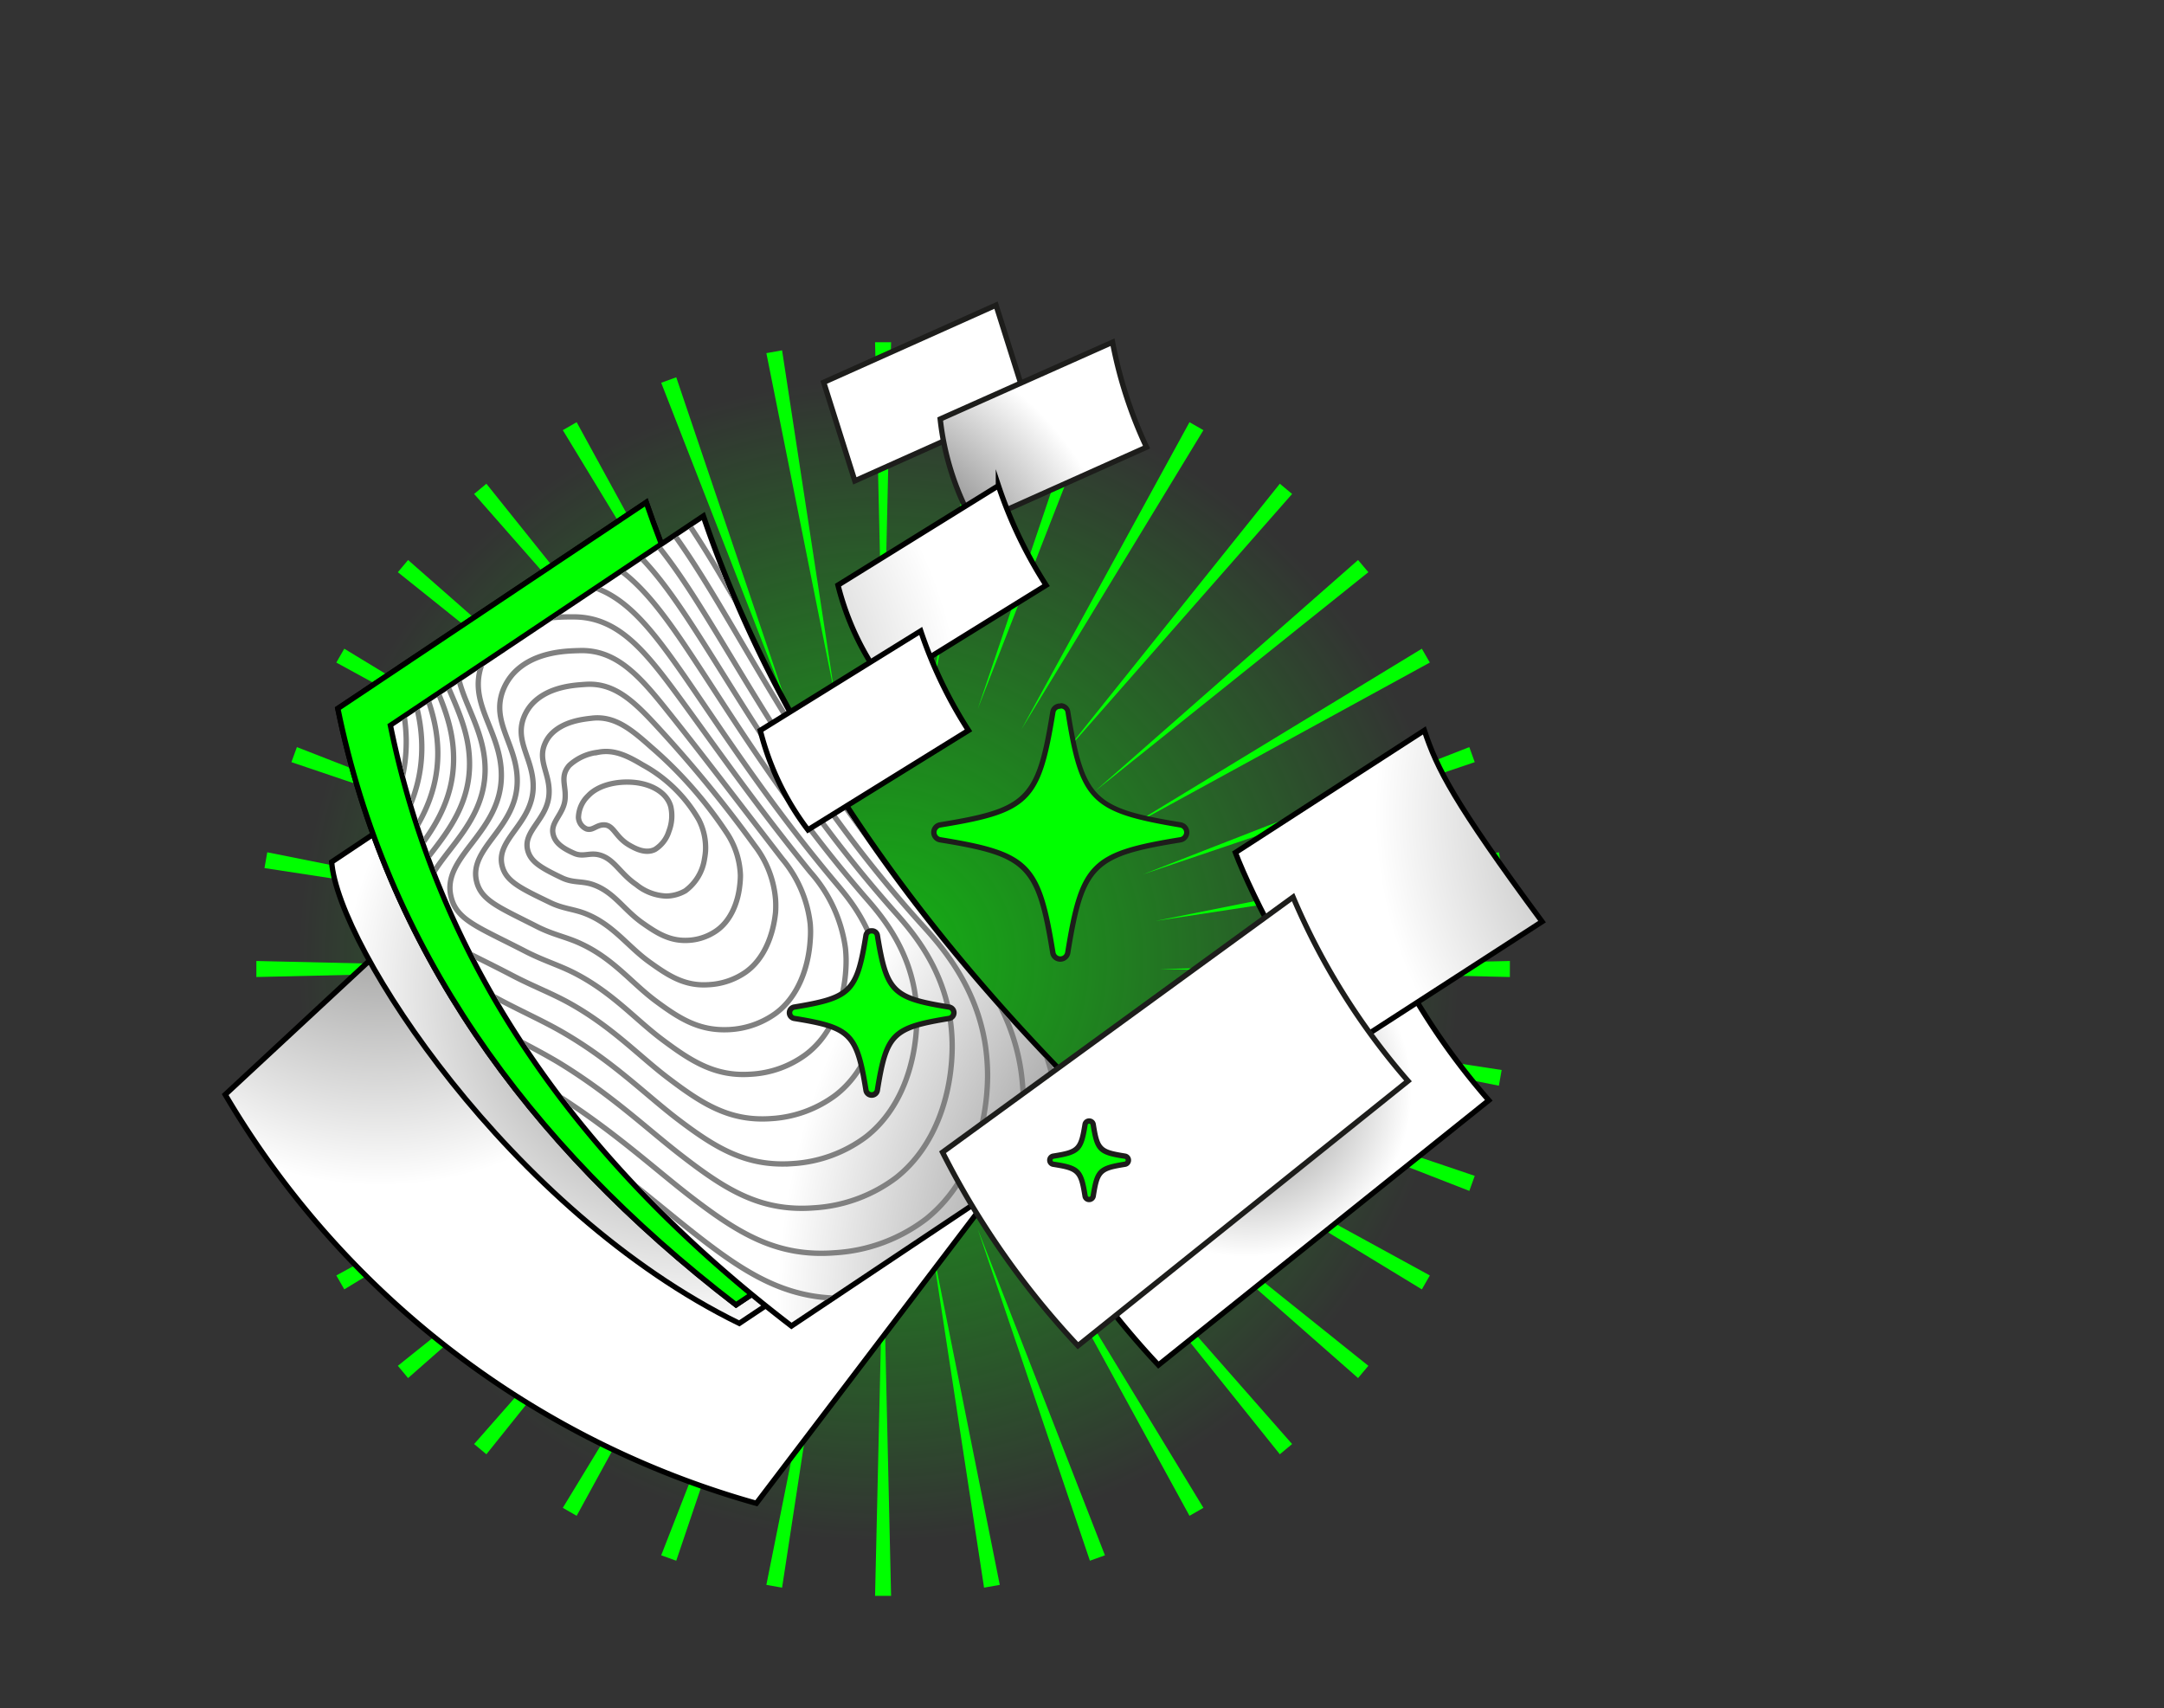 <svg xmlns="http://www.w3.org/2000/svg" xmlns:xlink="http://www.w3.org/1999/xlink" viewBox="0 0 287.68 227.08"><rect x="0" y="0" width="287.68" height="227.08" fill="#333333" stroke="none"/><defs><style>.cls-1,.cls-11{fill:none;}.cls-2{isolation:isolate;}.cls-3,.cls-8{fill:lime;}.cls-4{opacity:0.63;fill:url(#radial-gradient);}.cls-14,.cls-15,.cls-16,.cls-17,.cls-5,.cls-6,.cls-7,.cls-8{stroke:#000;}.cls-11,.cls-12,.cls-13,.cls-14,.cls-15,.cls-16,.cls-17,.cls-5,.cls-6,.cls-7,.cls-8{stroke-miterlimit:10;stroke-width:0.71px;}.cls-5{fill:url(#radial-gradient-2);}.cls-6{fill:url(#radial-gradient-3);}.cls-7{fill:url(#radial-gradient-4);}.cls-8{mix-blend-mode:multiply;}.cls-9{fill:url(#radial-gradient-5);}.cls-10{clip-path:url(#clip-path);}.cls-11{stroke:gray;}.cls-12,.cls-15{fill:#fff;}.cls-12,.cls-13{stroke:#1d1d1b;}.cls-13{fill:url(#radial-gradient-6);}.cls-14{fill:url(#radial-gradient-7);}.cls-16{fill:url(#radial-gradient-8);}.cls-17{fill:url(#radial-gradient-9);}.cls-18{fill:#1d1d1b;}</style><radialGradient id="radial-gradient" cx="116.84" cy="127.65" r="77.18" gradientUnits="userSpaceOnUse"><stop offset="0" stop-color="lime"/><stop offset="1" stop-color="lime" stop-opacity="0"/></radialGradient><radialGradient id="radial-gradient-2" cx="50.52" cy="111.82" r="45.77" gradientUnits="userSpaceOnUse"><stop offset="0" stop-color="#7f7f7e"/><stop offset="1" stop-color="#fff"/></radialGradient><radialGradient id="radial-gradient-3" cx="91.79" cy="131.55" r="46.06" xlink:href="#radial-gradient-2"/><radialGradient id="radial-gradient-4" cx="91.99" cy="120.11" r="50.3" xlink:href="#radial-gradient-2"/><radialGradient id="radial-gradient-5" cx="193.23" cy="174.62" r="89.96" gradientUnits="userSpaceOnUse"><stop offset="0"/><stop offset="1" stop-color="#fff"/></radialGradient><clipPath id="clip-path"><path class="cls-1" d="M146.46,148.29l-41.23,27.53C77,154.14,58.72,128,52.29,96.55l41-27.39C103.13,97.73,121.49,123.93,146.46,148.29Z"/></clipPath><radialGradient id="radial-gradient-6" cx="108.98" cy="83.7" r="41.13" xlink:href="#radial-gradient-5"/><radialGradient id="radial-gradient-7" cx="71.12" cy="97.34" r="56.94" xlink:href="#radial-gradient-2"/><radialGradient id="radial-gradient-8" cx="165.65" cy="145.03" r="22.02" xlink:href="#radial-gradient-2"/><radialGradient id="radial-gradient-9" cx="237.11" cy="108.09" r="54.33" xlink:href="#radial-gradient-2"/></defs><title>new_illustrations_site2</title><g class="cls-2"><g id="Layer_1" data-name="Layer 1"><polygon class="cls-3" points="118.46 45.49 117.4 92.02 116.33 45.49 118.46 45.49"/><polygon class="cls-3" points="116.33 212.13 117.4 165.59 118.46 212.13 116.33 212.13"/><polygon class="cls-3" points="103.97 46.57 111.01 92.58 101.88 46.94 103.97 46.57"/><polygon class="cls-3" points="130.82 211.04 123.78 165.03 132.91 210.67 130.82 211.04"/><polygon class="cls-3" points="89.9 50.15 104.81 94.24 87.9 50.88 89.9 50.15"/><polygon class="cls-3" points="144.89 207.46 129.98 163.37 146.89 206.74 144.89 207.46"/><polygon class="cls-3" points="76.66 56.12 99 96.95 74.82 57.18 76.66 56.12"/><polygon class="cls-3" points="158.13 201.49 135.79 160.66 159.98 200.43 158.13 201.49"/><polygon class="cls-3" points="64.66 64.3 93.75 100.63 63.03 65.66 64.66 64.3"/><polygon class="cls-3" points="170.14 193.31 141.04 156.99 171.77 191.95 170.14 193.31"/><polygon class="cls-3" points="54.25 74.44 89.22 105.16 52.89 76.06 54.25 74.44"/><polygon class="cls-3" points="180.54 183.18 145.58 152.45 181.91 181.55 180.54 183.18"/><polygon class="cls-3" points="45.77 86.23 85.54 110.41 44.71 88.07 45.77 86.23"/><polygon class="cls-3" points="189.02 171.39 149.25 147.2 190.08 169.54 189.02 171.39"/><polygon class="cls-3" points="39.47 99.31 82.83 116.22 38.74 101.31 39.47 99.31"/><polygon class="cls-3" points="195.33 158.3 151.96 141.39 196.05 156.3 195.33 158.3"/><polygon class="cls-3" points="35.53 113.29 81.17 122.42 35.16 115.39 35.53 113.29"/><polygon class="cls-3" points="199.26 144.32 153.62 135.19 199.63 142.23 199.26 144.32"/><polygon class="cls-3" points="34.08 127.74 80.61 128.81 34.08 129.87 34.08 127.74"/><polygon class="cls-3" points="200.72 129.87 154.18 128.81 200.72 127.74 200.72 129.87"/><polygon class="cls-3" points="35.16 142.23 81.17 135.19 35.53 144.32 35.16 142.23"/><polygon class="cls-3" points="199.63 115.39 153.62 122.42 199.26 113.29 199.63 115.39"/><polygon class="cls-3" points="38.74 156.3 82.83 141.39 39.47 158.3 38.74 156.3"/><polygon class="cls-3" points="196.05 101.31 151.96 116.22 195.33 99.31 196.05 101.31"/><polygon class="cls-3" points="44.71 169.54 85.54 147.2 45.77 171.39 44.71 169.54"/><polygon class="cls-3" points="190.08 88.07 149.25 110.41 189.02 86.23 190.08 88.07"/><polygon class="cls-3" points="52.89 181.55 89.22 152.45 54.25 183.18 52.89 181.55"/><polygon class="cls-3" points="181.91 76.06 145.58 105.16 180.54 74.44 181.91 76.06"/><polygon class="cls-3" points="63.03 191.95 93.75 156.99 64.66 193.31 63.03 191.95"/><polygon class="cls-3" points="171.77 65.66 141.04 100.63 170.14 64.3 171.77 65.66"/><polygon class="cls-3" points="74.82 200.43 99 160.66 76.66 201.49 74.82 200.43"/><polygon class="cls-3" points="159.98 57.18 135.79 96.95 158.13 56.12 159.98 57.18"/><polygon class="cls-3" points="87.9 206.74 104.81 163.37 89.9 207.46 87.9 206.74"/><polygon class="cls-3" points="146.89 50.88 129.98 94.24 144.89 50.15 146.89 50.88"/><polygon class="cls-3" points="101.88 210.67 111.01 165.03 103.97 211.04 101.88 210.67"/><polygon class="cls-3" points="132.91 46.94 123.78 92.58 130.82 46.57 132.91 46.94"/><circle class="cls-4" cx="117.4" cy="128.81" r="87.46"/><path class="cls-5" d="M130.55,160.36l-30,39.47A119.31,119.31,0,0,1,29.94,145.5l35.24-32.73C83.78,136.58,104.28,148.81,130.55,160.36Z"/><path class="cls-6" d="M139.5,148.38,98.28,175.91C67.82,161,44.91,125.78,44.09,114.58l41-27.39C94.92,115.76,113.28,142,139.5,148.38Z"/><path class="cls-7" d="M139.07,145.91,97.85,173.45c-28.22-21.69-46.52-47.82-52.94-79.27l41-27.4C95.74,95.35,114.1,121.55,139.07,145.91Z"/><path class="cls-8" d="M139.07,145.91,97.85,173.45c-28.22-21.69-46.52-47.82-52.94-79.27l41-27.4C95.74,95.35,114.1,121.55,139.07,145.91Z"/><path class="cls-9" d="M105,176.11c-29-22.29-46.86-49-53.07-79.48l-.05-.24L93.5,68.61l.15.43c9.33,27.17,27.18,53.75,53,79l.32.31-41.8,27.91Z"/><path d="M93.31,69.16c9.82,28.57,28.18,54.77,53.15,79.13l-41.23,27.53C77,154.14,58.72,128,52.29,96.55l41-27.39m.37-1.1-.76.51L51.9,96l-.4.26.1.47A120.57,120.57,0,0,0,70,140.25c8.77,13,20.48,25.13,34.8,36.14l.4.31.43-.29,41.22-27.53.73-.48-.63-.61C121.12,122.58,103.3,96,94,68.93l-.3-.87Z"/><g class="cls-10"><path class="cls-11" d="M54,98.2c.3,16.27-17.05,22.45-14.33,33.61,1.48,6.1,7.34,7.08,20.35,14.12,16.11,8.72,25.61,17.22,33.41,23.35s13.92,9.88,23.28,9.1a26.37,26.37,0,0,0,14.46-5.45c8.42-6.89,10.54-18.84,9.19-27.51-1.53-9.82-7.62-16.16-10.31-19.06C113.44,108.55,104.41,91.17,96.7,78S82.63,55.92,71.4,55c-2.84-.23-13.93-1.13-20.51,6a17.68,17.68,0,0,0-3.46,5.75C43.16,78.3,53.72,85.64,54,98.2Z"/><path class="cls-11" d="M53.37,65.1a16,16,0,0,0-3.16,5.25c-3.9,10.49,5.67,17.2,5.86,28.67.26,14.82-15.53,20.49-13,30.69,1.35,5.6,6.71,6.55,18.59,13,4.13,2.21,7.76,4.31,11.07,6.44,8.58,5.52,14.52,10.85,19.83,15,7.14,5.59,12.77,9,21.35,8.34a24.25,24.25,0,0,0,13.26-5c6.39-5.18,8.85-13.55,8.87-20.81a30.54,30.54,0,0,0-.33-4.48c-1.37-9-6.89-14.87-9.37-17.57-15.05-16.41-23.53-32.24-30.72-44.25s-13-20.12-23.36-20.87C69.55,59.31,59.4,58.54,53.37,65.1Z"/><path class="cls-11" d="M55.85,69.17A14.58,14.58,0,0,0,53,73.91c-3.53,9.47,5,15.55,5.2,25.92.21,13.39-14,18.55-11.78,27.78,1.22,5.1,6.07,6,16.84,11.82,3.79,2,7.12,3.82,10.18,5.74,7.88,4.94,13.24,9.91,18.2,13.76,6.49,5,11.61,8.21,19.42,7.59a22.15,22.15,0,0,0,12.07-4.5c5.84-4.68,8.11-12.33,8.16-19A28.52,28.52,0,0,0,131,139c-1.21-8.19-6.17-13.57-8.43-16.07-13.55-15-21.47-29.3-28.14-40.14S82.43,64.59,73,64C70.54,63.85,61.33,63.21,55.85,69.17Z"/><path class="cls-11" d="M58.33,73.24a13.05,13.05,0,0,0-2.56,4.23c-3.17,8.45,4.43,13.9,4.53,23.17.16,12-12.5,16.6-10.51,24.86,1.1,4.61,5.45,5.54,15.09,10.68,3.46,1.84,6.48,3.33,9.3,5,7.18,4.36,11.95,9,16.57,12.54,5.82,4.49,10.45,7.37,17.49,6.83a20.18,20.18,0,0,0,10.88-4c5.29-4.18,7.37-11.1,7.46-17.13a24.81,24.81,0,0,0-.23-3.71c-1-7.39-5.44-12.28-7.48-14.58-12.06-13.59-19.41-26.35-25.56-36s-11-16.18-19.49-16.6C71.53,68.38,63.26,67.88,58.33,73.24Z"/><path class="cls-11" d="M60.81,77.31A11.62,11.62,0,0,0,58.55,81c-2.8,7.42,3.81,12.24,3.87,20.41.11,10.52-11,14.65-9.24,22,1,4.11,4.81,5,13.34,9.53,3.12,1.65,5.83,2.84,8.42,4.35,6.47,3.77,10.65,8,14.93,11.31,5.16,3.94,9.3,6.53,15.56,6.07a18.09,18.09,0,0,0,9.68-3.55c4.75-3.7,6.63-9.89,6.76-15.3a22.36,22.36,0,0,0-.17-3.32c-.86-6.58-4.72-11-6.54-13.09-10.56-12.18-17.35-23.4-23-31.94-5.51-8.35-10-14.19-17.56-14.47C72.52,72.92,65.2,72.54,60.81,77.31Z"/><path class="cls-11" d="M63.29,81.38a10.09,10.09,0,0,0-2,3.22c-2.43,6.4,3.17,10.59,3.2,17.66,0,9.08-9.46,12.7-8,19,.85,3.6,4.18,4.5,11.58,8.38,2.79,1.46,5.19,2.35,7.54,3.65,5.77,3.19,9.36,7.11,13.3,10.08,4.5,3.4,8.14,5.72,13.63,5.32a15.89,15.89,0,0,0,8.49-3.08c4.2-3.2,5.9-8.67,6-13.46a17.59,17.59,0,0,0-.12-2.93c-.69-5.77-4-9.7-5.59-11.6-9.07-10.76-15.29-20.45-20.39-27.83-5-7.16-8.94-12.22-15.62-12.34C73.51,77.45,67.13,77.21,63.29,81.38Z"/><path class="cls-11" d="M65.77,85.45a8.65,8.65,0,0,0-1.66,2.72c-2.06,5.36,2.55,8.92,2.54,14.9,0,7.65-8,10.75-6.69,16.12.72,3.11,3.55,4,9.83,7.24,2.45,1.27,4.54,1.86,6.65,2.95,5.06,2.62,8.07,6.18,11.67,8.86,3.83,2.86,7,4.88,11.7,4.55a13.53,13.53,0,0,0,7.29-2.6c3.65-2.72,5.17-7.44,5.36-11.62a16.37,16.37,0,0,0-.07-2.54,19.13,19.13,0,0,0-4.66-10.11c-7.58-9.33-13.21-17.5-17.8-23.73C85.54,86.24,82,82,76.24,82,74.5,82,69.06,81.88,65.77,85.45Z"/><path class="cls-11" d="M68.25,89.52a7.28,7.28,0,0,0-1.37,2.21c-1.68,4.34,1.93,7.27,1.88,12.15-.06,6.21-6.43,8.8-5.42,13.21.6,2.61,2.93,3.47,8.08,6.09,2.13,1.08,3.9,1.37,5.77,2.25,4.35,2,6.78,5.25,10,7.64s5.83,4,9.77,3.79a11.55,11.55,0,0,0,6.1-2.12c3.09-2.24,4.43-6.23,4.65-9.78a12.92,12.92,0,0,0,0-2.16,16.27,16.27,0,0,0-3.71-8.62c-6.1-7.9-11.14-14.55-15.22-19.63C85,89.8,81.9,86.33,77.05,86.48,75.48,86.53,71,86.54,68.25,89.52Z"/><path class="cls-11" d="M70.73,93.58a5.81,5.81,0,0,0-1.07,1.71c-1.32,3.32,1.31,5.62,1.22,9.4-.12,4.77-4.92,6.85-4.15,10.3.47,2.11,2.3,3,6.33,4.94,1.79.89,3.25.89,4.88,1.56,3.63,1.48,5.49,4.31,8.41,6.4,2.49,1.79,4.67,3.22,7.84,3a9.42,9.42,0,0,0,4.91-1.65c2.52-1.76,3.69-5,4-7.94a13.21,13.21,0,0,0,0-1.77,13.54,13.54,0,0,0-2.77-7.13A172,172,0,0,0,87.67,96.91c-3.25-3.55-5.88-6.2-9.81-5.94C76.47,91.07,72.92,91.21,70.73,93.58Z"/><path class="cls-11" d="M73.21,97.65a4.26,4.26,0,0,0-.77,1.21c-1,2.29.69,4,.55,6.65-.16,3.33-3.4,4.89-2.87,7.37.35,1.62,1.68,2.42,4.57,3.8,1.46.7,2.6.41,4,.86,2.89.93,4.18,3.38,6.77,5.18C87.28,124,89,125.1,91.38,125a7.2,7.2,0,0,0,3.71-1.18c2-1.29,3-3.78,3.25-6.1a11,11,0,0,0,.09-1.38,10.89,10.89,0,0,0-1.83-5.65A55.73,55.73,0,0,0,86.54,99.28c-2.65-2.36-4.86-4.17-7.88-3.81C77.46,95.61,74.85,95.88,73.21,97.65Z"/><path class="cls-11" d="M75.7,101.72a3,3,0,0,0-.48.7c-.59,1.26.07,2.3-.11,3.9-.21,1.89-1.89,2.94-1.6,4.46.21,1.13,1.06,1.88,2.82,2.65,1.13.5,1.94-.06,3.12.16,2.15.42,2.88,2.47,5.14,4a6.7,6.7,0,0,0,4,1.52,5.29,5.29,0,0,0,2.52-.7,6.45,6.45,0,0,0,2.55-4.27,9,9,0,0,0,.13-1,8.12,8.12,0,0,0-.88-4.16,19.2,19.2,0,0,0-7.48-7.31c-2-1.2-3.83-2.1-5.94-1.67A6.81,6.81,0,0,0,75.7,101.72Z"/><path class="cls-11" d="M78.18,105.79a4.13,4.13,0,0,0-1.28,2.89,1.76,1.76,0,0,0,1.06,1.5c.82.27,1.28-.49,2.24-.53,1.42-.06,1.54,1.61,3.51,2.72.65.37,2.1,1.19,3.37.54a4.36,4.36,0,0,0,1.85-2.43,5.64,5.64,0,0,0,.24-3.27c-.53-1.89-2.61-3-4.89-3.21S79.51,104.36,78.18,105.79Z"/></g><polygon class="cls-12" points="136.55 53.66 113.64 63.92 109.5 50.82 132.41 40.56 136.55 53.66"/><path class="cls-13" d="M152.42,59.44,129.51,69.7a36.35,36.35,0,0,1-4.52-14L147.9,45.49A58.43,58.43,0,0,0,152.42,59.44Z"/><path class="cls-14" d="M139.07,77.79,117.74,91a36.45,36.45,0,0,1-6.34-13.22l21.33-13.22A58.83,58.83,0,0,0,139.07,77.79Z"/><path class="cls-15" d="M128.75,97.09l-21.34,13.22a36.45,36.45,0,0,1-6.34-13.22L122.4,83.87A58.84,58.84,0,0,0,128.75,97.09Z"/><path class="cls-16" d="M197.92,146.26,154,181.45a110,110,0,0,1-18-25.72l46.6-33.91A91.22,91.22,0,0,0,197.92,146.26Z"/><path class="cls-17" d="M205,122.51l-25.12,16.24c-6.48-5.63-13.44-19.64-15.65-25.42l25.12-16.24C191.05,102.17,193.19,106.53,205,122.51Z"/><path class="cls-12" d="M187.18,143.69,143.3,178.88a110.2,110.2,0,0,1-18-25.72l46.6-33.91A91.63,91.63,0,0,0,187.18,143.69Z"/><path class="cls-3" d="M115.88,145.55a.76.76,0,0,1-.76-.65c-1.22-7.5-2-8.3-9.51-9.52a.77.77,0,0,1,0-1.52c7.48-1.22,8.28-2,9.5-9.53a.78.78,0,0,1,1.52,0c1.22,7.51,2,8.31,9.51,9.53a.77.77,0,0,1,0,1.52c-7.49,1.22-8.29,2-9.51,9.52A.76.76,0,0,1,115.88,145.55Z"/><path class="cls-18" d="M115.88,124.09a.38.38,0,0,1,.41.3c1.24,7.66,2.16,8.58,9.8,9.82a.41.41,0,0,1,.35.41.42.42,0,0,1-.35.41c-7.64,1.24-8.56,2.16-9.8,9.82a.42.42,0,0,1-.82,0c-1.24-7.66-2.16-8.58-9.8-9.82a.42.42,0,0,1-.35-.41.41.41,0,0,1,.35-.41c7.64-1.24,8.56-2.16,9.8-9.82a.38.38,0,0,1,.41-.3m0-.71a1.08,1.08,0,0,0-1.11.9c-1.19,7.35-1.88,8-9.21,9.23a1.12,1.12,0,0,0,0,2.22c7.33,1.19,8,1.88,9.21,9.23a1.12,1.12,0,0,0,2.22,0c1.19-7.35,1.88-8,9.21-9.23a1.12,1.12,0,0,0,0-2.22c-7.33-1.19-8-1.88-9.21-9.23a1.08,1.08,0,0,0-1.11-.9Z"/><path class="cls-3" d="M144.79,159.45a.54.54,0,0,1-.54-.46c-.55-3.37-.86-3.68-4.22-4.23a.55.55,0,0,1,0-1.08c3.36-.54,3.67-.86,4.22-4.22a.52.52,0,0,1,.54-.44.54.54,0,0,1,.54.44c.54,3.36.86,3.68,4.21,4.22a.55.55,0,0,1,0,1.08c-3.35.55-3.67.86-4.21,4.23A.55.55,0,0,1,144.79,159.45Z"/><path class="cls-18" d="M144.79,149.37a.19.19,0,0,1,.19.14c.57,3.53,1,4,4.51,4.52a.2.2,0,0,1,.16.19.19.19,0,0,1-.16.19c-3.52.57-3.94,1-4.51,4.52a.19.19,0,0,1-.19.16.18.18,0,0,1-.19-.16c-.57-3.52-1-4-4.52-4.52a.19.19,0,0,1-.16-.19.2.2,0,0,1,.16-.19c3.52-.57,3.95-1,4.52-4.52a.18.18,0,0,1,.19-.14m0-.71a.89.89,0,0,0-.89.74c-.53,3.23-.71,3.41-3.93,3.93a.9.9,0,0,0,0,1.78c3.22.52,3.4.71,3.93,3.94a.89.89,0,0,0,.89.75.91.91,0,0,0,.89-.75c.52-3.23.7-3.42,3.92-3.94a.9.9,0,0,0,0-1.78c-3.22-.52-3.4-.7-3.92-3.93a.89.89,0,0,0-.89-.74Z"/><path class="cls-3" d="M141,127.45a1,1,0,0,1-1-.84c-1.92-11.83-3.18-13.1-15-15a1,1,0,0,1,0-2c11.81-1.92,13.07-3.18,15-15a1,1,0,0,1,2,0c1.92,11.84,3.18,13.1,15,15a1,1,0,0,1,0,2c-11.81,1.92-13.07,3.18-15,15A1,1,0,0,1,141,127.45Z"/><path class="cls-18" d="M141,94.18a.6.6,0,0,1,.64.47C143.53,106.59,145,108,156.88,110a.65.65,0,0,1,0,1.28c-11.92,1.94-13.35,3.37-15.28,15.31a.65.65,0,0,1-1.28,0c-1.94-11.94-3.36-13.37-15.28-15.31a.65.65,0,0,1,0-1.28c11.92-1.94,13.34-3.37,15.28-15.31a.59.59,0,0,1,.64-.47m0-.71a1.3,1.3,0,0,0-1.34,1.07c-1.88,11.6-3.12,12.84-14.7,14.72a1.36,1.36,0,0,0,0,2.68c11.57,1.88,12.81,3.12,14.69,14.73a1.36,1.36,0,0,0,2.68,0c1.88-11.61,3.11-12.85,14.69-14.73a1.36,1.36,0,0,0,0-2.68c-11.58-1.88-12.81-3.12-14.69-14.72A1.3,1.3,0,0,0,141,93.47Z"/></g></g></svg>